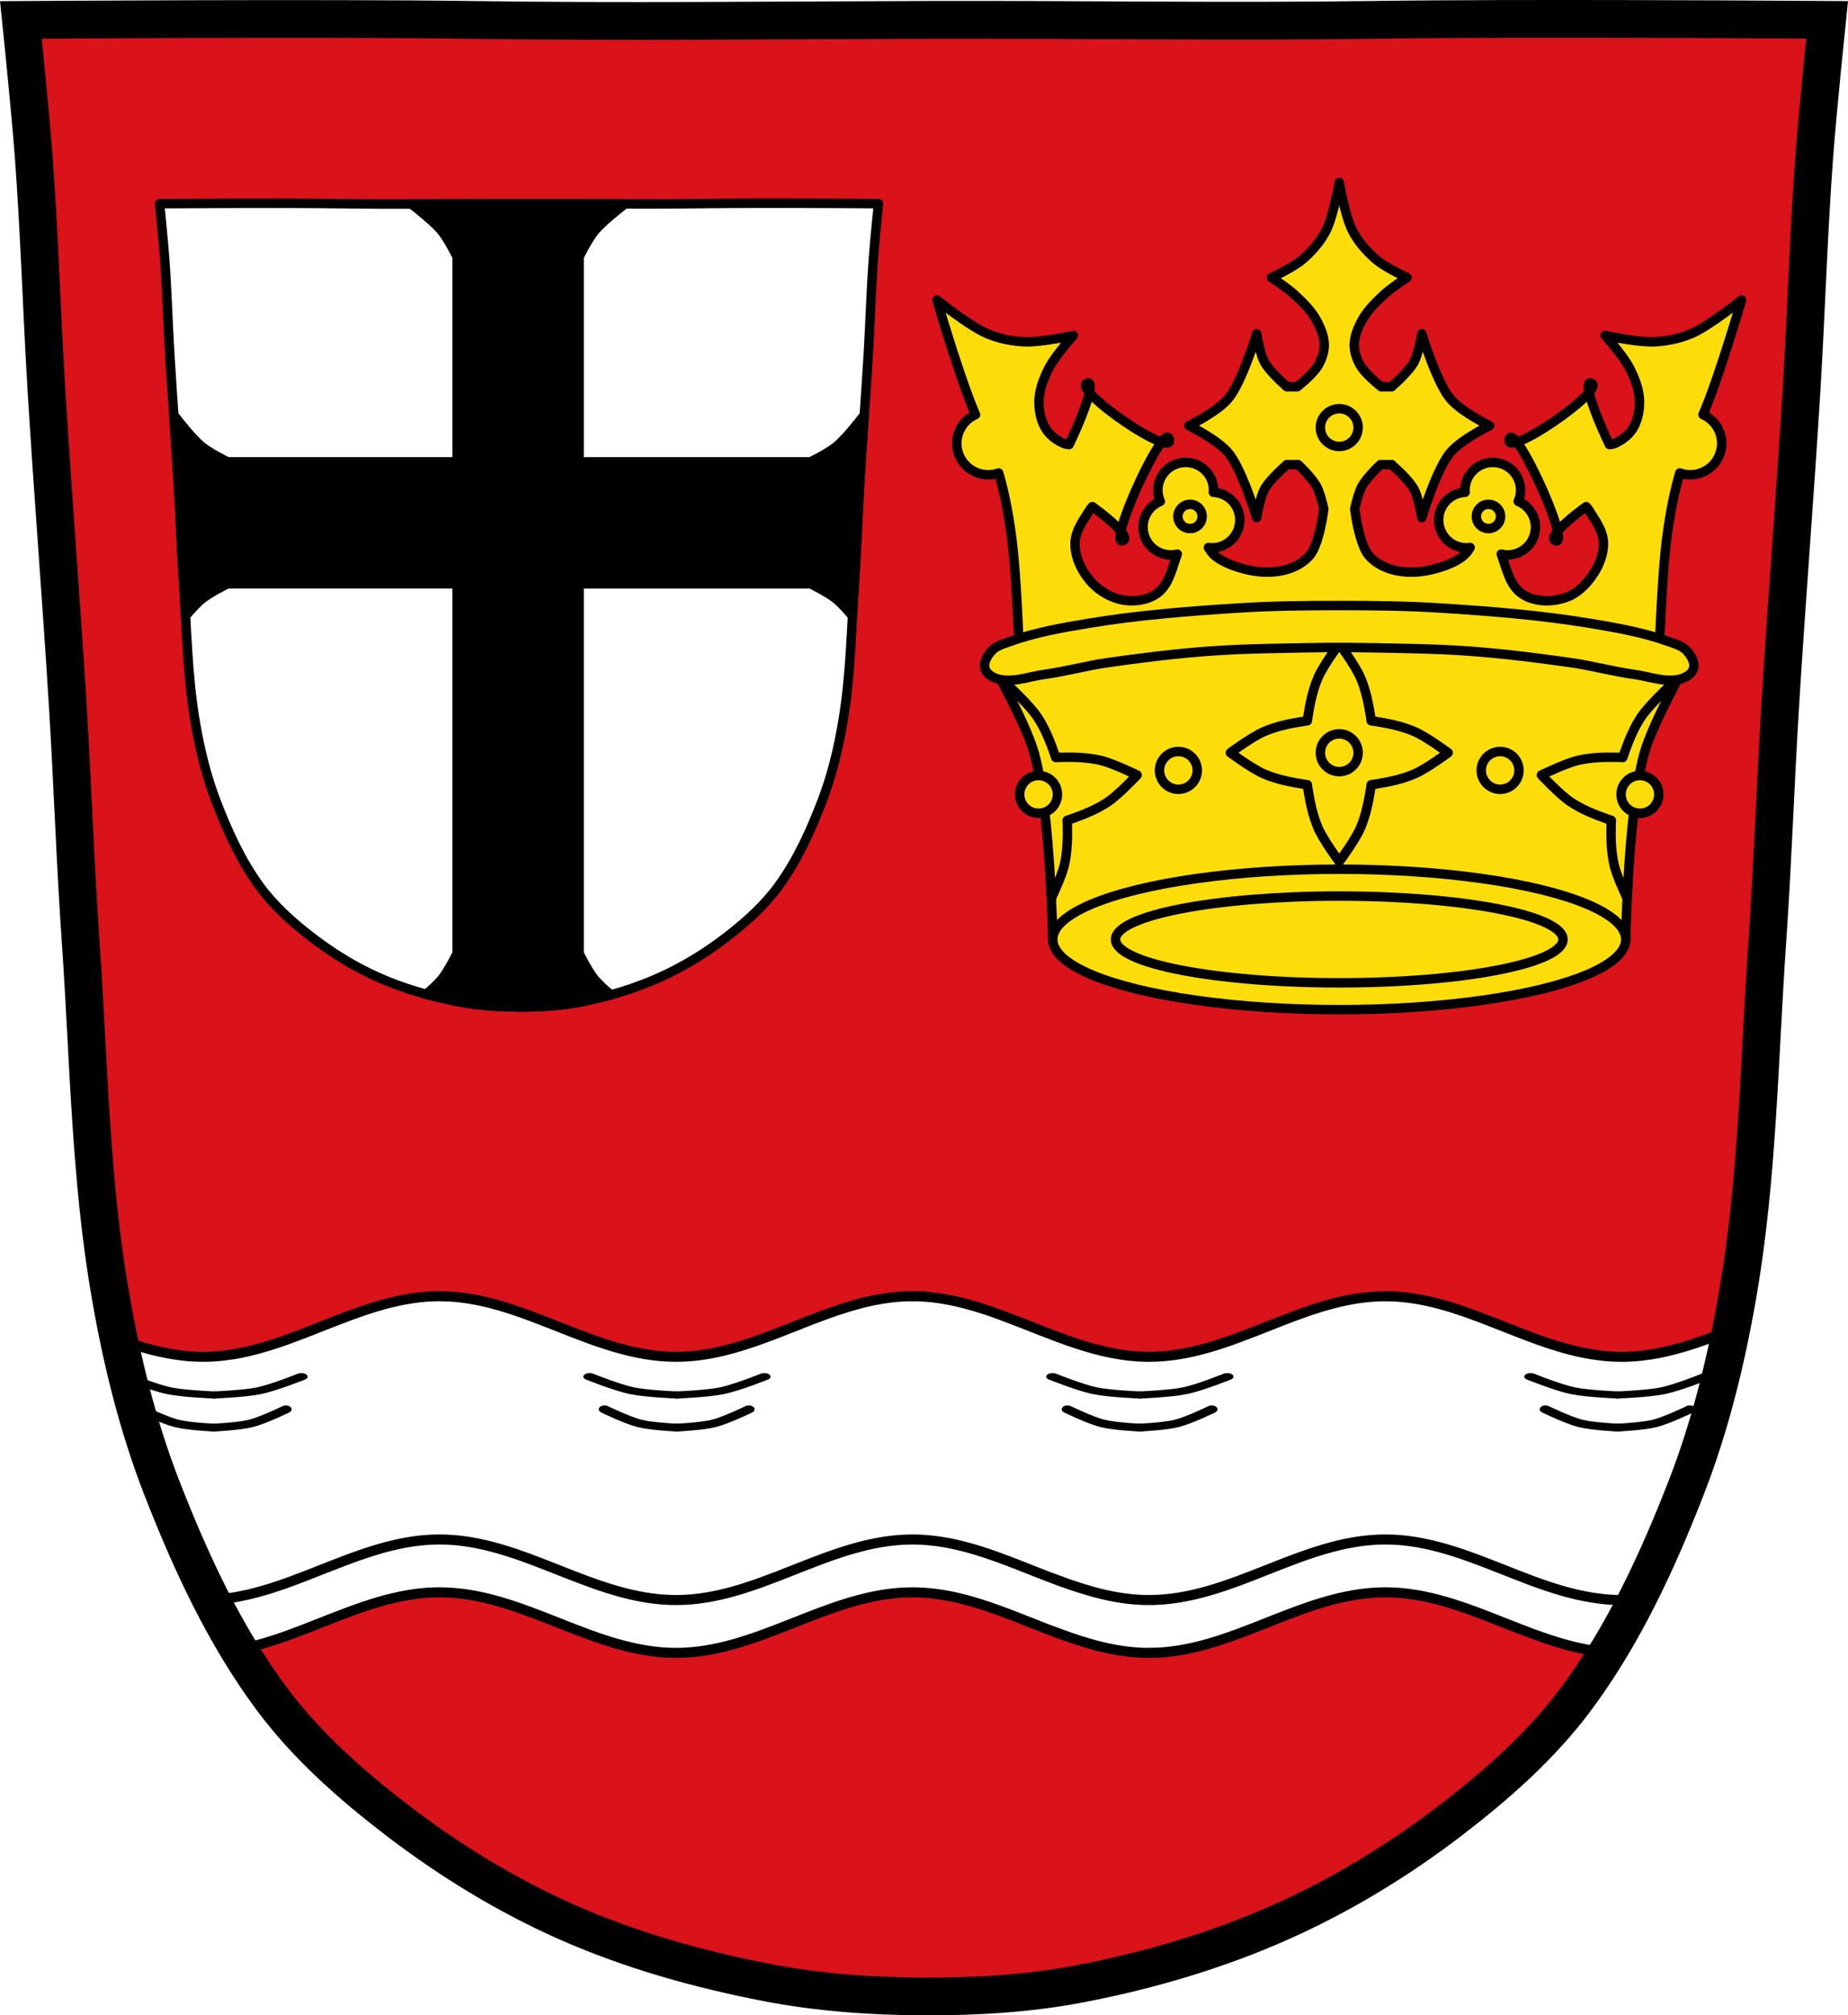 <?xml version="1.0" encoding="UTF-8" standalone="no"?>
<!-- Created with Inkscape (http://www.inkscape.org/) -->

<svg
   xmlns:dc="http://purl.org/dc/elements/1.1/"
   xmlns:cc="http://creativecommons.org/ns#"
   xmlns:rdf="http://www.w3.org/1999/02/22-rdf-syntax-ns#"
   xmlns:svg="http://www.w3.org/2000/svg"
   xmlns="http://www.w3.org/2000/svg"
   xmlns:xlink="http://www.w3.org/1999/xlink"
   xmlns:sodipodi="http://sodipodi.sourceforge.net/DTD/sodipodi-0.dtd"
   xmlns:inkscape="http://www.inkscape.org/namespaces/inkscape"
   width="276.376mm"
   height="301.301mm"
   viewBox="0 0 979.284 1067.603"
   id="svg8500"
   version="1.1"
   inkscape:version="0.91 r13725"
   sodipodi:docname="DEU Schondra COA.svg">
  <defs
     id="defs8502" />
  <sodipodi:namedview
     id="base"
     pagecolor="#ffffff"
     bordercolor="#666666"
     borderopacity="1.0"
     inkscape:pageopacity="0.0"
     inkscape:pageshadow="2"
     inkscape:zoom="0.5058061"
     inkscape:cx="489.64202"
     inkscape:cy="533.80142"
     inkscape:document-units="px"
     inkscape:current-layer="layer1"
     showgrid="false"
     inkscape:window-width="1366"
     inkscape:window-height="745"
     inkscape:window-x="-8"
     inkscape:window-y="-8"
     inkscape:window-maximized="1"
     inkscape:snap-midpoints="true"
     inkscape:object-nodes="true"
     inkscape:snap-smooth-nodes="true"
     inkscape:snap-nodes="false"
     fit-margin-top="0"
     fit-margin-left="0"
     fit-margin-right="0"
     fit-margin-bottom="0" />
  <g
     inkscape:label="Ebene 1"
     inkscape:groupmode="layer"
     id="layer1"
     transform="translate(112.273,11.761)">
    <path
       style="fill:#da121a;fill-opacity:1;stroke:none;stroke-width:20;stroke-linecap:butt;stroke-linejoin:miter;stroke-miterlimit:4;stroke-dasharray:none;stroke-opacity:1"
       d="m 687.196,-1.736 c -26.165,0.053 -51.021,0.198 -70.798,0.478 -79.106,1.122 -156.701,-0.214 -235.051,0 -2.653,0.007 -5.305,0.036 -7.958,0.043 -78.35,0.214 -155.945,1.122 -235.051,0 -79.106,-1.122 -239.53,0 -239.53,0 0,0 4.995,48.176 6.784,72.32 3.067,41.378 4.256,82.873 6.784,124.288 3.405,55.766 7.902,111.488 11.307,167.253 2.529,41.415 3.91,82.896 6.784,124.288 4.346,62.593 5.024,125.748 15.786,187.562 6.017,34.562 14.418,68.979 27.136,101.674 15.355,39.473 33.473,78.714 58.839,112.633 18.288,24.456 41.648,45.043 65.884,63.622 27.747,21.272 57.962,39.816 89.932,53.968 33.818,14.97 69.917,25.08 106.24,32.094 27.334,5.278 55.353,7.255 83.192,7.349 27.662,0.094 55.548,-1.52 82.713,-6.741 36.46,-7.007 72.538,-17.626 106.458,-32.746 31.934,-14.235 62.229,-32.696 89.976,-53.968 24.235,-18.58 47.595,-39.166 65.884,-63.623 25.365,-33.919 43.484,-73.16 58.839,-112.633 12.718,-32.695 21.119,-67.156 27.136,-101.718 10.762,-61.814 11.44,-124.969 15.786,-187.562 2.874,-41.392 4.256,-82.873 6.784,-124.288 3.405,-55.766 7.902,-111.444 11.307,-167.21 2.529,-41.415 3.717,-82.909 6.784,-124.288 1.79,-24.144 6.784,-72.32 6.784,-72.32 0,0 -90.237,-0.636 -168.732,-0.478 z"
       id="path3873"
       inkscape:connector-curvature="0"
       sodipodi:nodetypes="csaascsssssssssaaassssssssscsc" />
    <g
       id="g10111"
       transform="translate(1043.154,0)"
       style="fill:#ffffff">
      <path
         style="fill:#ffffff;stroke:#000000;stroke-width:5.326"
         d="m 371.248,702.887 c -0.689,0 -1.373,0.012 -2.059,0.029 -0.531,0.012 -1.061,0.033 -1.59,0.053 -0.174,0.006 -0.347,0.01 -0.52,0.018 -1.288,0.058 -2.568,0.147 -3.844,0.256 -0.1,0.009 -0.204,-10e-4 -0.305,0.023 -1.251,0.11 -2.494,0.248 -3.736,0.404 -0.121,0 -0.242,0.03 -0.365,0.045 -1.236,0.159 -2.465,0.339 -3.691,0.541 -0.1,0.017 -0.202,0.032 -0.301,0.049 -0.874,0.145 -1.743,0.312 -2.613,0.479 -0.74,0.141 -1.477,0.287 -2.215,0.441 -0.635,0.133 -1.271,0.27 -1.902,0.414 -0.776,0.175 -1.551,0.355 -2.326,0.543 -0.588,0.144 -1.175,0.288 -1.762,0.439 -0.851,0.219 -1.701,0.449 -2.551,0.682 -0.501,0.138 -1.001,0.274 -1.5,0.416 -1.126,0.322 -2.246,0.656 -3.367,1 -0.142,0.044 -0.286,0.083 -0.428,0.127 -29.941,9.278 -58.255,26.133 -90.186,26.133 -44.061,0 -81.321,-32.088 -125.369,-32.088 -6.828,0 -13.482,0.775 -20.029,2.078 -0.053,0.011 -0.131,0.013 -0.182,0.023 -0.741,0.149 -1.467,0.338 -2.207,0.5 -0.427,0.093 -0.873,0.177 -1.299,0.275 -0.376,0.086 -0.741,0.189 -1.117,0.279 -0.847,0.202 -1.694,0.38 -2.537,0.598 -0.515,0.132 -1.059,0.261 -1.572,0.4 -1.023,0.276 -2.032,0.581 -3.051,0.877 -0.789,0.228 -1.572,0.463 -2.359,0.703 -0.746,0.228 -1.459,0.458 -2.203,0.695 -2.34,0.746 -4.689,1.532 -7.012,2.357 -1.28,0.453 -2.531,0.905 -3.807,1.375 -2.554,0.94 -5.1,1.915 -7.645,2.902 -1.393,0.54 -2.807,1.077 -4.199,1.627 -0.376,0.148 -0.743,0.303 -1.119,0.451 -0.77,0.303 -1.558,0.596 -2.328,0.9 -3.037,1.2 -6.048,2.407 -9.092,3.58 -0.109,0.041 -0.227,0.084 -0.334,0.125 -0.159,0.061 -0.323,0.113 -0.482,0.174 -1.994,0.764 -3.984,1.521 -5.984,2.254 -0.969,0.355 -1.932,0.705 -2.898,1.051 -0.087,0.031 -0.188,0.067 -0.275,0.098 -1.283,0.455 -2.578,0.896 -3.867,1.328 -1.287,0.43 -2.545,0.848 -3.836,1.252 -0.791,0.248 -1.593,0.486 -2.387,0.725 -1.009,0.302 -2.04,0.592 -3.053,0.875 -0.859,0.24 -1.706,0.477 -2.568,0.703 -1.105,0.288 -2.213,0.56 -3.322,0.822 -0.163,0.038 -0.324,0.091 -0.486,0.129 -0.075,0.018 -0.131,0.03 -0.207,0.047 -1.322,0.305 -2.659,0.59 -3.99,0.854 -0.896,0.178 -1.82,0.342 -2.721,0.498 -0.957,0.167 -1.936,0.311 -2.902,0.453 -0.161,0.023 -0.32,0.051 -0.482,0.074 -0.031,0.005 -0.06,-0.005 -0.092,0 -1.1,0.155 -2.187,0.304 -3.293,0.424 -0.043,0.005 -0.077,0.023 -0.121,0.027 -0.984,0.106 -1.973,0.199 -2.961,0.275 -0.257,0.02 -0.5,0.032 -0.758,0.049 -0.792,0.055 -1.588,0.117 -2.385,0.152 -0.682,0.029 -1.371,0.032 -2.055,0.047 -0.686,0.017 -1.366,0.027 -2.055,0.027 -1.054,0 -2.095,0.002 -3.143,-0.049 -0.928,-0.032 -1.858,-0.069 -2.779,-0.127 -0.301,-0.018 -0.607,-0.051 -0.906,-0.074 -0.655,-0.048 -1.313,-0.089 -1.965,-0.15 -0.314,-0.029 -0.625,-0.069 -0.938,-0.102 -0.161,-0.017 -0.321,-0.03 -0.482,-0.047 -1.216,-0.13 -2.418,-0.304 -3.623,-0.477 -0.697,-0.1 -1.394,-0.187 -2.088,-0.299 -0.324,-0.052 -0.641,-0.121 -0.965,-0.176 -0.906,-0.155 -1.82,-0.326 -2.721,-0.502 -0.29,-0.057 -0.585,-0.114 -0.875,-0.172 -0.805,-0.164 -1.616,-0.325 -2.418,-0.504 -0.416,-0.093 -0.824,-0.177 -1.238,-0.275 -0.054,-0.012 -0.129,-0.033 -0.184,-0.047 -0.965,-0.227 -1.907,-0.453 -2.867,-0.699 -0.023,-0.006 -0.072,-0.023 -0.094,-0.027 -0.642,-0.165 -1.293,-0.327 -1.934,-0.502 -0.604,-0.165 -1.182,-0.329 -1.785,-0.5 -0.647,-0.184 -1.288,-0.383 -1.934,-0.574 -0.332,-0.1 -0.661,-0.2 -0.992,-0.301 -0.635,-0.191 -1.273,-0.375 -1.906,-0.574 -0.529,-0.167 -1.064,-0.344 -1.6,-0.518 4.317,16.241 9.402,32.264 15.48,47.891 11.451,29.439 24.445,58.745 40.83,85.814 0.312,-0.059 0.627,-0.113 0.936,-0.174 1.331,-0.263 2.667,-0.545 3.988,-0.85 0.075,-0.017 0.136,-0.034 0.213,-0.051 0.163,-0.037 0.32,-0.087 0.482,-0.125 1.11,-0.262 2.221,-0.536 3.326,-0.824 0.863,-0.225 1.709,-0.461 2.568,-0.701 1.012,-0.283 2.042,-0.573 3.051,-0.875 0.794,-0.239 1.594,-0.477 2.385,-0.727 1.291,-0.406 2.555,-0.818 3.84,-1.25 1.288,-0.433 2.586,-0.873 3.871,-1.326 0.087,-0.031 0.18,-0.069 0.268,-0.1 0.972,-0.344 1.934,-0.698 2.9,-1.053 2.001,-0.732 3.992,-1.49 5.984,-2.256 0.16,-0.061 0.325,-0.111 0.484,-0.172 0.109,-0.041 0.225,-0.084 0.332,-0.125 3.043,-1.173 6.059,-2.38 9.096,-3.58 0.77,-0.305 1.556,-0.596 2.326,-0.9 0.376,-0.149 0.737,-0.303 1.113,-0.451 1.392,-0.548 2.812,-1.087 4.205,-1.629 2.544,-0.987 5.087,-1.959 7.641,-2.9 1.277,-0.47 2.532,-0.925 3.812,-1.377 2.323,-0.822 4.669,-1.608 7.008,-2.354 0.743,-0.236 1.459,-0.471 2.205,-0.699 0.786,-0.24 1.568,-0.473 2.357,-0.701 1.019,-0.295 2.027,-0.601 3.051,-0.875 0.513,-0.138 1.059,-0.267 1.572,-0.4 0.843,-0.217 1.691,-0.398 2.539,-0.602 0.376,-0.089 0.741,-0.19 1.117,-0.277 0.426,-0.097 0.87,-0.18 1.297,-0.275 0.738,-0.162 1.468,-0.353 2.209,-0.502 0.053,-0.011 0.129,-0.013 0.18,-0.023 6.548,-1.303 13.208,-2.078 20.033,-2.078 44.061,0 81.305,32.088 125.369,32.088 21.195,0 40.795,-7.432 60.336,-15.141 l 0,0.004 c 0.703,-0.277 1.406,-0.555 2.107,-0.832 0.064,-0.025 0.128,-0.048 0.191,-0.074 2.147,-0.848 4.294,-1.694 6.441,-2.533 1.188,-0.464 2.379,-0.911 3.568,-1.369 1.594,-0.612 3.187,-1.226 4.781,-1.818 0.469,-0.173 0.94,-0.344 1.408,-0.516 0.682,-0.25 1.367,-0.497 2.049,-0.74 0.679,-0.242 1.356,-0.481 2.035,-0.719 0.619,-0.216 1.235,-0.429 1.855,-0.639 0.684,-0.231 1.373,-0.457 2.057,-0.682 0.633,-0.208 1.262,-0.415 1.895,-0.615 0.713,-0.227 1.427,-0.447 2.143,-0.666 0.585,-0.179 1.171,-0.362 1.76,-0.535 0.789,-0.233 1.582,-0.451 2.373,-0.672 0.52,-0.145 1.039,-0.29 1.561,-0.43 0.826,-0.22 1.653,-0.428 2.482,-0.635 0.512,-0.127 1.022,-0.26 1.535,-0.383 0.842,-0.199 1.686,-0.382 2.531,-0.564 0.497,-0.109 0.996,-0.222 1.496,-0.324 0.923,-0.188 1.851,-0.357 2.779,-0.523 0.413,-0.073 0.823,-0.158 1.236,-0.227 1,-0.168 2.006,-0.315 3.012,-0.457 0.365,-0.052 0.727,-0.109 1.094,-0.158 1.279,-0.167 2.56,-0.308 3.848,-0.426 0.073,-0.006 0.148,-0.016 0.223,-0.023 0.285,-0.026 0.572,-0.045 0.857,-0.068 1.106,-0.09 2.216,-0.169 3.332,-0.221 l 0.018,0 c 1.414,-0.066 2.836,-0.1 4.266,-0.1 0.623,0 1.241,0.011 1.861,0.023 l 0.199,0 0.019,0 c 0.545,0.012 1.085,0.035 1.627,0.057 0.177,0.008 0.352,0.014 0.529,0.021 1.299,0.06 2.597,0.146 3.887,0.258 0.064,0.005 0.128,0.013 0.191,0.018 1.309,0.115 2.612,0.254 3.91,0.418 1.253,0.159 2.499,0.344 3.742,0.545 0.193,0.032 0.387,0.066 0.58,0.098 1.215,0.204 2.426,0.422 3.633,0.664 0.016,0 0.016,-10e-4 0.027,0.002 0.03,0.006 0.062,8e-5 0.092,0.021 1.189,0.239 2.373,0.501 3.555,0.773 0.164,0.038 0.328,0.071 0.492,0.109 0.499,0.116 0.993,0.249 1.492,0.371 1.114,0.274 2.228,0.556 3.336,0.857 0.384,0.104 0.768,0.211 1.152,0.318 1.245,0.348 2.488,0.707 3.727,1.084 0.225,0.067 0.453,0.136 0.678,0.205 14.262,4.391 28.145,10.521 42.227,15.754 l 0,-0.049 c 15.663,5.816 31.556,10.543 48.447,10.543 l 0,-0.01 c 44.053,0 81.186,-32.088 125.242,-32.088 11.011,0 21.6,2.021 31.963,5.029 0.765,0.222 1.535,0.443 2.299,0.676 0.666,0.204 1.327,0.416 1.992,0.627 1.148,0.363 2.304,0.742 3.447,1.125 0.128,0.043 0.263,0.082 0.391,0.125 1.153,0.389 2.299,0.795 3.447,1.201 0.161,0.057 0.322,0.12 0.484,0.178 1.331,0.473 2.662,0.958 3.988,1.449 0.255,0.095 0.528,0.179 0.783,0.275 4.057,1.514 8.107,3.112 12.146,4.707 2.09,0.825 4.166,1.629 6.256,2.451 1.192,0.468 2.404,0.94 3.598,1.402 1.923,0.744 3.844,1.485 5.771,2.203 0.333,0.124 0.661,0.253 0.994,0.375 0.108,0.04 0.198,0.085 0.305,0.125 1.631,0.6 3.259,1.181 4.895,1.752 0.448,0.156 0.912,0.295 1.361,0.449 0.711,0.243 1.402,0.489 2.113,0.727 1.046,0.348 2.123,0.697 3.172,1.027 0.633,0.199 1.268,0.383 1.902,0.576 0.332,0.101 0.663,0.201 0.996,0.299 0.646,0.191 1.286,0.394 1.934,0.578 0.603,0.171 1.181,0.334 1.785,0.498 0.641,0.175 1.291,0.335 1.934,0.5 0.022,0.006 0.068,0.023 0.09,0.027 0.96,0.246 1.907,0.477 2.871,0.703 0.056,0.012 0.129,0.035 0.184,0.047 0.416,0.097 0.82,0.182 1.236,0.275 0.8,0.179 1.609,0.34 2.416,0.502 0.29,0.058 0.587,0.117 0.879,0.174 0.901,0.176 1.815,0.347 2.721,0.502 0.324,0.055 0.641,0.12 0.965,0.172 0.694,0.113 1.387,0.203 2.084,0.303 1.207,0.173 2.411,0.345 3.627,0.477 0.161,0.017 0.321,0.03 0.482,0.047 0.312,0.032 0.623,0.074 0.938,0.102 0.398,0.036 0.799,0.061 1.199,0.09 16.843,-27.509 30.127,-57.383 41.803,-87.398 6.667,-17.14 12.138,-34.768 16.711,-52.639 -1.401,0.533 -2.8,1.069 -4.207,1.584 -0.969,0.355 -1.932,0.703 -2.898,1.049 -0.088,0.031 -0.186,0.069 -0.273,0.1 -1.283,0.455 -2.577,0.894 -3.867,1.326 -1.287,0.43 -2.545,0.848 -3.836,1.252 -0.791,0.248 -1.595,0.49 -2.389,0.729 -1.009,0.302 -2.038,0.59 -3.051,0.873 -0.859,0.24 -1.706,0.475 -2.568,0.701 -1.105,0.288 -2.213,0.564 -3.322,0.826 -0.163,0.038 -0.324,0.087 -0.486,0.125 -0.075,0.018 -0.136,0.034 -0.213,0.051 -1.322,0.305 -2.653,0.586 -3.984,0.85 -0.896,0.178 -1.822,0.346 -2.723,0.502 -0.957,0.167 -1.934,0.309 -2.9,0.451 -0.161,0.023 -0.32,0.053 -0.482,0.076 -0.032,0.005 -0.06,-0.005 -0.092,0 -1.1,0.155 -2.187,0.304 -3.293,0.424 -0.043,0.005 -0.078,0.019 -0.121,0.023 -0.984,0.106 -1.972,0.201 -2.961,0.277 -0.257,0.02 -0.5,0.032 -0.758,0.049 -0.792,0.055 -1.588,0.115 -2.385,0.15 -0.682,0.029 -1.371,0.035 -2.055,0.051 -0.686,0.017 -1.366,0.025 -2.055,0.025 -1.054,0 -2.095,-0.013 -3.143,-0.049 -0.928,-0.032 -1.86,-0.071 -2.781,-0.129 -0.301,-0.018 -0.605,-0.051 -0.904,-0.074 -0.655,-0.048 -1.313,-0.089 -1.965,-0.15 -0.314,-0.029 -0.625,-0.066 -0.938,-0.1 -0.161,-0.017 -0.321,-0.034 -0.482,-0.051 -1.216,-0.13 -2.418,-0.302 -3.623,-0.475 -0.697,-0.1 -1.394,-0.187 -2.088,-0.299 -0.324,-0.052 -0.641,-0.121 -0.965,-0.176 -0.905,-0.155 -1.82,-0.324 -2.721,-0.5 -0.29,-0.057 -0.585,-0.118 -0.875,-0.176 -0.805,-0.164 -1.618,-0.321 -2.42,-0.5 -0.416,-0.093 -0.822,-0.179 -1.236,-0.277 -0.054,-0.012 -0.129,-0.035 -0.184,-0.049 -0.965,-0.227 -1.907,-0.453 -2.867,-0.699 -0.022,-0.006 -0.072,-0.023 -0.094,-0.027 -0.642,-0.165 -1.293,-0.324 -1.934,-0.498 -0.604,-0.165 -1.183,-0.332 -1.785,-0.504 -0.647,-0.184 -1.288,-0.383 -1.934,-0.574 -0.332,-0.1 -0.661,-0.2 -0.992,-0.301 -0.635,-0.191 -1.273,-0.375 -1.906,-0.574 -1.049,-0.331 -2.128,-0.678 -3.172,-1.025 -0.711,-0.236 -1.408,-0.483 -2.117,-0.727 -0.448,-0.153 -0.908,-0.297 -1.357,-0.453 -1.637,-0.57 -3.265,-1.148 -4.895,-1.75 -0.108,-0.04 -0.194,-0.085 -0.301,-0.125 -0.333,-0.124 -0.667,-0.253 -1,-0.377 -1.927,-0.72 -3.847,-1.459 -5.77,-2.203 -1.194,-0.464 -2.405,-0.93 -3.598,-1.398 -2.092,-0.822 -4.166,-1.626 -6.256,-2.453 -4.041,-1.595 -8.089,-3.193 -12.146,-4.707 -0.255,-0.095 -0.528,-0.18 -0.783,-0.275 -1.326,-0.491 -2.657,-0.98 -3.988,-1.453 -0.161,-0.057 -0.324,-0.115 -0.486,-0.172 -1.149,-0.406 -2.292,-0.812 -3.443,-1.201 -0.127,-0.044 -0.265,-0.084 -0.393,-0.127 -1.143,-0.384 -2.297,-0.764 -3.443,-1.127 -0.665,-0.211 -1.33,-0.421 -1.996,-0.623 -0.764,-0.233 -1.532,-0.454 -2.297,-0.676 -10.361,-3.008 -20.949,-5.029 -31.965,-5.029 -44.053,0 -81.189,32.084 -125.242,32.084 -27.118,0 -51.668,-12.141 -76.809,-21.494 l 0,-0.006 c -0.115,-0.043 -0.233,-0.082 -0.35,-0.125 -1.762,-0.654 -3.529,-1.298 -5.297,-1.918 -1.07,-0.375 -2.14,-0.746 -3.221,-1.107 -1.175,-0.395 -2.353,-0.775 -3.533,-1.148 -0.293,-0.092 -0.586,-0.18 -0.879,-0.271 -0.921,-0.286 -1.847,-0.567 -2.771,-0.84 -0.319,-0.093 -0.639,-0.187 -0.959,-0.279 -1.078,-0.309 -2.158,-0.61 -3.24,-0.896 -0.109,-0.029 -0.216,-0.059 -0.324,-0.088 -1.208,-0.317 -2.418,-0.616 -3.633,-0.9 -0.271,-0.063 -0.543,-0.12 -0.814,-0.182 -0.939,-0.214 -1.879,-0.42 -2.822,-0.613 -0.36,-0.073 -0.722,-0.144 -1.082,-0.215 -0.893,-0.175 -1.788,-0.337 -2.688,-0.49 -0.344,-0.06 -0.685,-0.125 -1.029,-0.18 -1.169,-0.19 -2.343,-0.366 -3.521,-0.518 -0.36,-0.046 -0.722,-0.08 -1.084,-0.123 -0.84,-0.1 -1.684,-0.192 -2.529,-0.271 -0.488,-0.046 -0.977,-0.085 -1.467,-0.123 -0.764,-0.06 -1.53,-0.109 -2.297,-0.152 -0.576,-0.032 -1.15,-0.066 -1.729,-0.088 -0.11,-0.005 -0.22,-0.009 -0.33,-0.012 -0.996,-0.032 -1.995,-0.055 -2.998,-0.055 z"
         transform="translate(-1043.154,0)"
         id="path9669-4"
         inkscape:connector-curvature="0" />
      <path
         style="fill:#ffffff;stroke:#000000;stroke-width:5.326"
         d="m 371.248,674.887 c -0.689,0 -1.373,0.012 -2.059,0.029 -0.531,0.012 -1.061,0.033 -1.59,0.053 -0.174,0.006 -0.347,0.01 -0.52,0.018 -1.288,0.058 -2.568,0.147 -3.844,0.256 -0.1,0.009 -0.204,-10e-4 -0.305,0.023 -1.251,0.11 -2.494,0.248 -3.736,0.404 -0.121,0 -0.242,0.03 -0.365,0.045 -1.236,0.159 -2.465,0.339 -3.691,0.541 -0.1,0.017 -0.202,0.032 -0.301,0.049 -0.874,0.145 -1.743,0.312 -2.613,0.479 -0.74,0.141 -1.477,0.287 -2.215,0.441 -0.635,0.133 -1.271,0.27 -1.902,0.414 -0.776,0.175 -1.551,0.355 -2.326,0.543 -0.588,0.144 -1.175,0.288 -1.762,0.439 -0.851,0.219 -1.701,0.449 -2.551,0.682 -0.501,0.138 -1.001,0.274 -1.5,0.416 -1.126,0.322 -2.246,0.656 -3.367,1 -0.142,0.044 -0.286,0.083 -0.428,0.127 -29.941,9.278 -58.255,26.133 -90.186,26.133 -44.061,0 -81.321,-32.088 -125.369,-32.088 -6.828,0 -13.482,0.775 -20.029,2.078 -0.053,0.011 -0.131,0.013 -0.182,0.023 -0.741,0.149 -1.467,0.338 -2.207,0.5 -0.427,0.093 -0.873,0.177 -1.299,0.275 -0.376,0.086 -0.741,0.189 -1.117,0.279 -0.847,0.202 -1.694,0.38 -2.537,0.598 -0.515,0.132 -1.059,0.261 -1.572,0.4 -1.023,0.276 -2.032,0.581 -3.051,0.877 -0.789,0.228 -1.572,0.463 -2.359,0.703 -0.746,0.228 -1.459,0.458 -2.203,0.695 -2.34,0.746 -4.689,1.532 -7.012,2.357 -1.28,0.453 -2.531,0.905 -3.807,1.375 -2.554,0.94 -5.098,1.915 -7.643,2.902 -1.393,0.54 -2.809,1.077 -4.201,1.627 -0.376,0.148 -0.741,0.303 -1.117,0.451 -0.77,0.303 -1.56,0.596 -2.33,0.9 -3.037,1.2 -6.048,2.407 -9.092,3.58 -0.109,0.041 -0.227,0.084 -0.334,0.125 -0.159,0.061 -0.323,0.113 -0.482,0.174 -1.994,0.764 -3.984,1.521 -5.984,2.254 -0.969,0.355 -1.932,0.705 -2.898,1.051 -0.087,0.031 -0.186,0.067 -0.273,0.098 -1.283,0.455 -2.58,0.896 -3.869,1.328 -1.287,0.43 -2.543,0.848 -3.834,1.252 -0.791,0.248 -1.595,0.486 -2.389,0.725 -1.009,0.302 -2.038,0.592 -3.051,0.875 -0.859,0.24 -1.706,0.477 -2.568,0.703 -1.105,0.288 -2.213,0.56 -3.322,0.822 -0.163,0.038 -0.324,0.091 -0.486,0.129 -0.075,0.018 -0.132,0.03 -0.209,0.047 -1.322,0.305 -2.659,0.59 -3.99,0.854 -0.896,0.178 -1.82,0.342 -2.721,0.498 -0.957,0.167 -1.936,0.311 -2.902,0.453 -0.161,0.023 -0.32,0.051 -0.482,0.074 -0.031,0.005 -0.058,-0.005 -0.09,0 -1.1,0.155 -2.189,0.304 -3.295,0.424 -0.043,0.005 -0.077,0.023 -0.121,0.027 -0.984,0.106 -1.973,0.199 -2.961,0.275 -0.257,0.02 -0.5,0.032 -0.758,0.049 -0.792,0.055 -1.588,0.117 -2.385,0.152 -0.682,0.029 -1.371,0.032 -2.055,0.047 -0.686,0.017 -1.366,0.027 -2.055,0.027 -1.054,0 -2.095,0.002 -3.143,-0.049 -0.928,-0.032 -1.858,-0.069 -2.779,-0.127 -0.301,-0.018 -0.607,-0.051 -0.906,-0.074 -0.655,-0.048 -1.313,-0.089 -1.965,-0.15 -0.314,-0.029 -0.625,-0.069 -0.938,-0.102 -0.161,-0.017 -0.321,-0.03 -0.482,-0.047 -1.216,-0.13 -2.418,-0.304 -3.623,-0.477 -0.697,-0.1 -1.394,-0.187 -2.088,-0.299 -0.324,-0.052 -0.639,-0.121 -0.963,-0.176 -0.906,-0.155 -1.822,-0.326 -2.723,-0.502 -0.29,-0.057 -0.585,-0.114 -0.875,-0.172 -0.805,-0.164 -1.614,-0.325 -2.416,-0.504 -0.416,-0.093 -0.826,-0.177 -1.24,-0.275 -0.054,-0.012 -0.127,-0.033 -0.182,-0.047 -0.965,-0.227 -1.909,-0.453 -2.869,-0.699 -0.023,-0.006 -0.072,-0.023 -0.094,-0.027 -0.642,-0.165 -1.293,-0.327 -1.934,-0.502 -0.604,-0.165 -1.181,-0.329 -1.783,-0.5 -0.647,-0.184 -1.288,-0.383 -1.934,-0.574 -0.332,-0.1 -0.663,-0.2 -0.994,-0.301 -0.635,-0.191 -1.271,-0.375 -1.904,-0.574 -1.049,-0.331 -2.13,-0.678 -3.174,-1.025 -0.711,-0.236 -1.408,-0.487 -2.117,-0.73 -0.448,-0.153 -0.908,-0.293 -1.357,-0.449 -0.719,-0.25 -1.433,-0.514 -2.148,-0.77 5.569,26.66 12.824,53.021 22.676,78.348 7.838,20.149 16.403,40.232 26.277,59.582 0.723,-0.036 1.446,-0.087 2.166,-0.137 0.258,-0.017 0.496,-0.031 0.754,-0.051 0.989,-0.076 1.979,-0.17 2.961,-0.275 0.043,-0.006 0.079,-0.021 0.121,-0.025 1.106,-0.119 2.195,-0.271 3.293,-0.426 0.032,-0.005 0.06,0.005 0.092,0 0.161,-0.023 0.32,-0.052 0.482,-0.076 0.968,-0.141 1.939,-0.28 2.9,-0.447 0.901,-0.156 1.823,-0.328 2.719,-0.504 1.331,-0.263 2.667,-0.545 3.988,-0.85 0.075,-0.017 0.136,-0.034 0.213,-0.051 0.163,-0.037 0.32,-0.087 0.482,-0.125 1.11,-0.262 2.221,-0.536 3.326,-0.824 0.863,-0.225 1.709,-0.461 2.568,-0.701 1.012,-0.283 2.042,-0.573 3.051,-0.875 0.794,-0.239 1.594,-0.477 2.385,-0.727 1.291,-0.406 2.555,-0.818 3.84,-1.25 1.288,-0.433 2.586,-0.873 3.871,-1.326 0.087,-0.031 0.18,-0.069 0.268,-0.1 0.972,-0.344 1.934,-0.698 2.9,-1.053 2.001,-0.732 3.992,-1.49 5.984,-2.256 0.16,-0.061 0.325,-0.111 0.484,-0.172 0.109,-0.041 0.225,-0.084 0.332,-0.125 3.043,-1.173 6.059,-2.38 9.096,-3.58 0.77,-0.305 1.556,-0.596 2.326,-0.9 0.376,-0.149 0.739,-0.303 1.115,-0.451 1.392,-0.548 2.81,-1.087 4.203,-1.629 2.544,-0.987 5.087,-1.959 7.641,-2.9 1.277,-0.47 2.532,-0.925 3.812,-1.377 2.323,-0.822 4.669,-1.608 7.008,-2.354 0.743,-0.236 1.459,-0.471 2.205,-0.699 0.786,-0.24 1.568,-0.473 2.357,-0.701 1.019,-0.295 2.027,-0.601 3.051,-0.875 0.513,-0.138 1.059,-0.267 1.572,-0.4 0.843,-0.217 1.691,-0.398 2.539,-0.602 0.376,-0.089 0.741,-0.19 1.117,-0.277 0.426,-0.097 0.87,-0.18 1.297,-0.275 0.738,-0.162 1.468,-0.353 2.209,-0.502 0.053,-0.011 0.129,-0.013 0.18,-0.023 6.548,-1.303 13.208,-2.078 20.033,-2.078 44.061,0 81.305,32.088 125.369,32.088 21.195,0 40.795,-7.432 60.336,-15.141 l 0,0.004 c 0.703,-0.277 1.406,-0.555 2.107,-0.832 0.064,-0.025 0.128,-0.048 0.191,-0.074 2.147,-0.848 4.294,-1.694 6.441,-2.533 1.188,-0.464 2.379,-0.911 3.568,-1.369 1.594,-0.612 3.189,-1.226 4.783,-1.818 0.469,-0.173 0.938,-0.344 1.406,-0.516 0.682,-0.25 1.367,-0.497 2.049,-0.74 0.679,-0.242 1.356,-0.481 2.035,-0.719 0.619,-0.216 1.237,-0.429 1.857,-0.639 0.684,-0.231 1.371,-0.457 2.055,-0.682 0.633,-0.208 1.262,-0.415 1.895,-0.615 0.713,-0.227 1.427,-0.447 2.143,-0.666 0.585,-0.179 1.171,-0.362 1.76,-0.535 0.789,-0.233 1.582,-0.451 2.373,-0.672 0.52,-0.145 1.039,-0.29 1.561,-0.43 0.826,-0.22 1.653,-0.428 2.482,-0.635 0.512,-0.127 1.022,-0.26 1.535,-0.383 0.842,-0.199 1.686,-0.382 2.531,-0.564 0.497,-0.109 0.996,-0.222 1.496,-0.324 0.923,-0.188 1.851,-0.357 2.779,-0.523 0.413,-0.073 0.823,-0.158 1.236,-0.227 1,-0.168 2.006,-0.315 3.012,-0.457 0.365,-0.052 0.727,-0.109 1.094,-0.158 1.279,-0.167 2.56,-0.308 3.848,-0.426 0.073,-0.006 0.148,-0.016 0.223,-0.023 0.285,-0.026 0.574,-0.045 0.859,-0.068 1.106,-0.09 2.216,-0.169 3.332,-0.221 l 0.016,0 c 1.414,-0.066 2.836,-0.1 4.266,-0.1 0.623,0 1.241,0.011 1.861,0.023 l 0.199,0 0.019,0 c 0.545,0.012 1.085,0.035 1.627,0.057 0.177,0.008 0.352,0.014 0.529,0.021 1.299,0.06 2.597,0.146 3.887,0.258 0.064,0.005 0.128,0.013 0.191,0.018 1.309,0.115 2.612,0.254 3.91,0.418 1.253,0.159 2.499,0.344 3.742,0.545 0.193,0.032 0.387,0.066 0.58,0.098 1.215,0.204 2.426,0.422 3.633,0.664 0.016,0 0.016,-10e-4 0.027,0.002 0.03,0.006 0.062,8e-5 0.092,0.021 1.189,0.239 2.373,0.501 3.555,0.773 0.164,0.038 0.328,0.071 0.492,0.109 0.499,0.116 0.993,0.249 1.492,0.371 1.114,0.274 2.228,0.556 3.336,0.857 0.384,0.104 0.768,0.211 1.152,0.318 1.245,0.348 2.49,0.707 3.729,1.084 0.225,0.067 0.451,0.136 0.676,0.205 14.262,4.391 28.145,10.521 42.227,15.754 l 0,-0.049 c 15.663,5.816 31.556,10.543 48.447,10.543 l 0,-0.01 c 44.053,0 81.186,-32.088 125.242,-32.088 11.011,0 21.602,2.021 31.965,5.029 0.765,0.222 1.533,0.443 2.297,0.676 0.666,0.204 1.327,0.416 1.992,0.627 1.148,0.363 2.304,0.742 3.447,1.125 0.127,0.043 0.265,0.082 0.393,0.125 1.153,0.389 2.297,0.795 3.445,1.201 0.161,0.057 0.322,0.12 0.484,0.178 1.331,0.473 2.662,0.958 3.988,1.449 0.255,0.095 0.528,0.179 0.783,0.275 4.057,1.514 8.107,3.112 12.146,4.707 2.09,0.825 4.166,1.629 6.256,2.451 1.192,0.468 2.404,0.94 3.598,1.402 1.923,0.744 3.844,1.485 5.771,2.203 0.333,0.124 0.661,0.253 0.994,0.375 0.108,0.04 0.198,0.085 0.305,0.125 1.631,0.6 3.259,1.181 4.895,1.752 0.448,0.156 0.912,0.295 1.361,0.449 0.711,0.243 1.402,0.489 2.113,0.727 1.046,0.348 2.123,0.697 3.172,1.027 0.633,0.199 1.268,0.383 1.902,0.576 0.332,0.101 0.663,0.201 0.996,0.299 0.646,0.191 1.286,0.394 1.934,0.578 0.603,0.171 1.181,0.334 1.785,0.498 0.641,0.175 1.291,0.335 1.934,0.5 0.022,0.006 0.068,0.023 0.09,0.027 0.96,0.246 1.907,0.477 2.871,0.703 0.056,0.012 0.129,0.035 0.184,0.047 0.416,0.097 0.82,0.182 1.236,0.275 0.8,0.179 1.609,0.34 2.416,0.502 0.29,0.058 0.587,0.117 0.879,0.174 0.901,0.176 1.815,0.347 2.721,0.502 0.324,0.055 0.641,0.12 0.965,0.172 0.694,0.113 1.387,0.203 2.084,0.303 1.207,0.173 2.411,0.345 3.627,0.477 0.161,0.017 0.321,0.03 0.482,0.047 0.312,0.032 0.623,0.074 0.938,0.102 0.652,0.06 1.31,0.099 1.965,0.148 0.301,0.021 0.603,0.056 0.904,0.076 0.921,0.058 1.855,0.093 2.781,0.125 1.046,0.035 2.089,0.047 3.143,0.047 0.689,0 1.369,-0.007 2.055,-0.023 0.684,0 1.372,-0.02 2.055,-0.051 0.797,-0.035 1.595,-0.095 2.389,-0.15 0.258,-0.017 0.496,-0.027 0.754,-0.047 0.265,-0.021 0.53,-0.051 0.795,-0.074 9.826,-19.281 18.355,-39.289 26.162,-59.359 10.461,-26.893 17.996,-54.98 23.691,-83.336 -1.461,0.576 -2.92,1.161 -4.389,1.727 -0.108,0.041 -0.223,0.084 -0.33,0.125 -0.159,0.061 -0.327,0.116 -0.486,0.178 -1.994,0.764 -3.982,1.52 -5.982,2.252 -0.969,0.355 -1.932,0.703 -2.898,1.049 -0.088,0.031 -0.186,0.069 -0.273,0.1 -1.283,0.455 -2.577,0.894 -3.867,1.326 -1.287,0.43 -2.545,0.848 -3.836,1.252 -0.791,0.248 -1.595,0.49 -2.389,0.729 -1.009,0.302 -2.038,0.59 -3.051,0.873 -0.859,0.24 -1.706,0.475 -2.568,0.701 -1.105,0.288 -2.213,0.564 -3.322,0.826 -0.163,0.038 -0.324,0.087 -0.486,0.125 -0.075,0.018 -0.136,0.034 -0.213,0.051 -1.322,0.305 -2.653,0.586 -3.984,0.85 -0.896,0.178 -1.822,0.346 -2.723,0.502 -0.957,0.167 -1.934,0.309 -2.9,0.451 -0.161,0.023 -0.32,0.053 -0.482,0.076 -0.032,0.005 -0.06,-0.005 -0.092,0 -1.1,0.155 -2.187,0.304 -3.293,0.424 -0.043,0.005 -0.078,0.019 -0.121,0.023 -0.984,0.106 -1.973,0.201 -2.961,0.277 -0.257,0.02 -0.5,0.032 -0.758,0.049 -0.792,0.055 -1.588,0.115 -2.385,0.15 -0.682,0.029 -1.371,0.035 -2.055,0.051 -0.686,0.017 -1.366,0.025 -2.055,0.025 -1.054,0 -2.095,-0.013 -3.143,-0.049 -0.928,-0.032 -1.86,-0.071 -2.781,-0.129 -0.301,-0.018 -0.605,-0.051 -0.904,-0.074 -0.655,-0.048 -1.313,-0.089 -1.965,-0.15 -0.314,-0.029 -0.625,-0.066 -0.938,-0.1 -0.161,-0.017 -0.321,-0.034 -0.482,-0.051 -1.216,-0.13 -2.418,-0.302 -3.623,-0.475 -0.697,-0.1 -1.394,-0.187 -2.088,-0.299 -0.324,-0.052 -0.641,-0.121 -0.965,-0.176 -0.905,-0.155 -1.82,-0.324 -2.721,-0.5 -0.29,-0.057 -0.585,-0.118 -0.875,-0.176 -0.805,-0.164 -1.618,-0.321 -2.42,-0.5 -0.416,-0.093 -0.822,-0.179 -1.236,-0.277 -0.054,-0.012 -0.129,-0.035 -0.184,-0.049 -0.965,-0.227 -1.907,-0.453 -2.867,-0.699 -0.022,-0.006 -0.072,-0.023 -0.094,-0.027 -0.642,-0.165 -1.293,-0.324 -1.934,-0.498 -0.604,-0.165 -1.183,-0.332 -1.785,-0.504 -0.647,-0.184 -1.288,-0.383 -1.934,-0.574 -0.332,-0.1 -0.661,-0.2 -0.992,-0.301 -0.635,-0.191 -1.273,-0.375 -1.906,-0.574 -1.049,-0.331 -2.128,-0.678 -3.172,-1.025 -0.711,-0.236 -1.408,-0.483 -2.117,-0.727 -0.448,-0.153 -0.908,-0.297 -1.357,-0.453 -1.637,-0.57 -3.265,-1.148 -4.895,-1.75 -0.109,-0.04 -0.194,-0.085 -0.301,-0.125 -0.333,-0.124 -0.667,-0.253 -1,-0.377 -1.927,-0.72 -3.847,-1.459 -5.77,-2.203 -1.194,-0.464 -2.405,-0.93 -3.598,-1.398 -2.092,-0.822 -4.166,-1.626 -6.256,-2.453 -4.041,-1.595 -8.089,-3.193 -12.146,-4.707 -0.255,-0.095 -0.528,-0.18 -0.783,-0.275 -1.326,-0.491 -2.657,-0.98 -3.988,-1.453 -0.161,-0.057 -0.324,-0.115 -0.486,-0.172 -1.149,-0.406 -2.292,-0.812 -3.443,-1.201 -0.127,-0.044 -0.265,-0.084 -0.393,-0.127 -1.143,-0.384 -2.297,-0.764 -3.443,-1.127 -0.665,-0.211 -1.33,-0.421 -1.996,-0.623 -0.764,-0.233 -1.532,-0.454 -2.297,-0.676 -10.361,-3.008 -20.949,-5.029 -31.965,-5.029 -44.053,0 -81.189,32.084 -125.242,32.084 -27.118,0 -51.668,-12.141 -76.809,-21.494 l 0,-0.006 c -0.115,-0.043 -0.233,-0.082 -0.35,-0.125 -1.762,-0.654 -3.529,-1.298 -5.297,-1.918 -1.07,-0.375 -2.14,-0.746 -3.221,-1.107 -1.175,-0.395 -2.353,-0.775 -3.533,-1.148 -0.293,-0.092 -0.586,-0.18 -0.879,-0.271 -0.921,-0.286 -1.847,-0.567 -2.771,-0.84 -0.319,-0.093 -0.639,-0.187 -0.959,-0.279 -1.078,-0.309 -2.158,-0.61 -3.24,-0.896 -0.109,-0.029 -0.216,-0.059 -0.324,-0.088 -1.208,-0.317 -2.418,-0.616 -3.633,-0.9 -0.271,-0.063 -0.543,-0.12 -0.814,-0.182 -0.939,-0.214 -1.879,-0.42 -2.822,-0.613 -0.36,-0.073 -0.722,-0.144 -1.082,-0.215 -0.893,-0.175 -1.788,-0.337 -2.688,-0.49 -0.344,-0.06 -0.685,-0.125 -1.029,-0.18 -1.169,-0.19 -2.343,-0.366 -3.521,-0.518 -0.36,-0.046 -0.722,-0.08 -1.084,-0.123 -0.84,-0.1 -1.684,-0.192 -2.529,-0.271 -0.488,-0.046 -0.977,-0.085 -1.467,-0.123 -0.764,-0.06 -1.53,-0.109 -2.297,-0.152 -0.576,-0.032 -1.15,-0.066 -1.729,-0.088 -0.11,-0.005 -0.22,-0.009 -0.33,-0.012 -0.996,-0.032 -1.995,-0.055 -2.998,-0.055 z"
         transform="translate(-1043.154,0)"
         id="path9669"
         inkscape:connector-curvature="0" />
    </g>
    <use
       height="100%"
       width="100%"
       y="0"
       x="0"
       id="use9675"
       xlink:href="#0"
       transform="matrix(1,0,0,1,-1014.287,-190.812)" />
    <use
       height="100%"
       width="100%"
       y="0"
       x="0"
       id="use9677"
       xlink:href="#1"
       transform="matrix(1,0,0,1,-1014.287,-190.812)" />
    <use
       height="100%"
       width="100%"
       y="0"
       x="0"
       id="use9681"
       xlink:href="#0"
       transform="matrix(1,0,0,1,-857.548,-190.812)" />
    <use
       height="100%"
       width="100%"
       y="0"
       x="0"
       id="use9683"
       xlink:href="#1"
       transform="matrix(1,0,0,1,-857.548,-190.812)" />
    <use
       height="100%"
       width="100%"
       y="0"
       x="0"
       id="use9693"
       xlink:href="#0"
       transform="matrix(1,0,0,1,-544.069,-190.812)" />
    <use
       height="100%"
       width="100%"
       y="0"
       x="0"
       id="use9695"
       xlink:href="#1"
       transform="matrix(1,0,0,1,-544.069,-190.812)" />
    <use
       height="100%"
       width="100%"
       y="0"
       x="0"
       id="use9705"
       xlink:href="#0"
       transform="matrix(1,0,0,1,-1171.026,-190.812)" />
    <use
       height="100%"
       width="100%"
       y="0"
       x="0"
       id="use9707"
       xlink:href="#1"
       transform="matrix(1,0,0,1,-1171.026,-190.812)" />
    <path
       style="fill:none;fill-opacity:1;stroke:#000000;stroke-width:20;stroke-linecap:butt;stroke-linejoin:miter;stroke-miterlimit:4;stroke-dasharray:none;stroke-opacity:1"
       d="m 687.196,-1.735 c -26.165,0.053 -51.021,0.198 -70.798,0.478 -79.106,1.122 -156.701,-0.214 -235.051,0 -2.653,0.007 -5.305,0.036 -7.958,0.043 -78.35,0.214 -155.945,1.122 -235.051,0 -79.106,-1.122 -239.53,0 -239.53,0 0,0 4.995,48.176 6.784,72.32 3.067,41.378 4.256,82.873 6.784,124.288 3.405,55.766 7.902,111.488 11.307,167.253 2.529,41.415 3.91,82.896 6.784,124.288 4.346,62.593 5.024,125.748 15.786,187.562 6.017,34.562 14.418,68.979 27.136,101.674 15.355,39.473 33.473,78.714 58.839,112.633 18.288,24.456 41.648,45.043 65.884,63.622 27.747,21.272 57.962,39.816 89.932,53.968 33.818,14.97 69.917,25.08 106.24,32.094 27.334,5.278 55.353,7.255 83.192,7.349 27.662,0.094 55.548,-1.52 82.713,-6.741 36.46,-7.007 72.538,-17.626 106.458,-32.746 31.934,-14.235 62.229,-32.696 89.976,-53.968 24.235,-18.58 47.595,-39.166 65.884,-63.623 25.365,-33.919 43.484,-73.16 58.839,-112.633 12.718,-32.695 21.119,-67.156 27.136,-101.718 10.762,-61.814 11.44,-124.969 15.786,-187.562 2.874,-41.392 4.256,-82.873 6.784,-124.288 3.405,-55.766 7.902,-111.444 11.307,-167.21 2.529,-41.415 3.717,-82.909 6.784,-124.288 1.79,-24.144 6.784,-72.32 6.784,-72.32 0,0 -90.237,-0.636 -168.732,-0.478 z"
       id="path3873-1"
       inkscape:connector-curvature="0"
       sodipodi:nodetypes="csaascsssssssssaaassssssssscsc" />
    <g
       id="g10091-5"
       transform="matrix(1.235,0,0,0.846,2782.987,465.495)">
      <g
         id="g10087-6">
        <g
           id="g10181">
          <g
             transform="matrix(1.21,0,0,1,431.45,-20.444)"
             id="g10091">
            <g
               id="g10087">
              <path
                 sodipodi:nodetypes="csc"
                 d="m -2084.963,318.322 c 0,0 9.539,6.782 14.958,8.809 5.085,1.902 16.01,2.675 16.01,2.675"
                 id="path9699"
                 inkscape:connector-curvature="0"
                 style="fill:none;fill-rule:evenodd;stroke:#000000;stroke-width:4.447;stroke-linecap:round" />
              <path
                 sodipodi:nodetypes="csc"
                 d="m -2023.019,318.322 c 0,0 -9.539,6.782 -14.958,8.809 -5.085,1.902 -16.01,2.675 -16.01,2.675"
                 id="path9701"
                 inkscape:connector-curvature="0"
                 style="fill:none;fill-rule:evenodd;stroke:#000000;stroke-width:4.447;stroke-linecap:round" />
            </g>
          </g>
          <path
             sodipodi:nodetypes="csc"
             d="m -2084.963,318.322 c 0,0 9.539,6.782 14.958,8.809 5.085,1.902 16.01,2.675 16.01,2.675"
             id="path9699-4"
             inkscape:connector-curvature="0"
             style="fill:none;fill-rule:evenodd;stroke:#000000;stroke-width:4.891;stroke-linecap:round" />
          <path
             sodipodi:nodetypes="csc"
             d="m -2023.019,318.322 c 0,0 -9.539,6.782 -14.958,8.809 -5.085,1.902 -16.01,2.675 -16.01,2.675"
             id="path9701-3"
             inkscape:connector-curvature="0"
             style="fill:none;fill-rule:evenodd;stroke:#000000;stroke-width:4.891;stroke-linecap:round" />
        </g>
      </g>
    </g>
    <g
       id="g10091-5-2"
       transform="matrix(1.235,0,0,0.846,3028.302,465.495)">
      <g
         id="g10087-6-2">
        <g
           id="g10181-0">
          <g
             transform="matrix(1.21,0,0,1,431.45,-20.444)"
             id="g10091-1">
            <g
               id="g10087-0">
              <path
                 sodipodi:nodetypes="csc"
                 d="m -2084.963,318.322 c 0,0 9.539,6.782 14.958,8.809 5.085,1.902 16.01,2.675 16.01,2.675"
                 id="path9699-7"
                 inkscape:connector-curvature="0"
                 style="fill:none;fill-rule:evenodd;stroke:#000000;stroke-width:4.447;stroke-linecap:round" />
              <path
                 sodipodi:nodetypes="csc"
                 d="m -2023.019,318.322 c 0,0 -9.539,6.782 -14.958,8.809 -5.085,1.902 -16.01,2.675 -16.01,2.675"
                 id="path9701-4"
                 inkscape:connector-curvature="0"
                 style="fill:none;fill-rule:evenodd;stroke:#000000;stroke-width:4.447;stroke-linecap:round" />
            </g>
          </g>
          <path
             sodipodi:nodetypes="csc"
             d="m -2084.963,318.322 c 0,0 9.539,6.782 14.958,8.809 5.085,1.902 16.01,2.675 16.01,2.675"
             id="path9699-4-7"
             inkscape:connector-curvature="0"
             style="fill:none;fill-rule:evenodd;stroke:#000000;stroke-width:4.891;stroke-linecap:round" />
          <path
             sodipodi:nodetypes="csc"
             d="m -2023.019,318.322 c 0,0 -9.539,6.782 -14.958,8.809 -5.085,1.902 -16.01,2.675 -16.01,2.675"
             id="path9701-3-7"
             inkscape:connector-curvature="0"
             style="fill:none;fill-rule:evenodd;stroke:#000000;stroke-width:4.891;stroke-linecap:round" />
        </g>
      </g>
    </g>
    <g
       id="g10091-5-7"
       transform="matrix(1.235,0,0,0.846,3281.616,465.495)">
      <g
         id="g10087-6-3">
        <g
           id="g10181-8">
          <g
             transform="matrix(1.21,0,0,1,431.45,-20.444)"
             id="g10091-6">
            <g
               id="g10087-61">
              <path
                 sodipodi:nodetypes="csc"
                 d="m -2084.963,318.322 c 0,0 9.539,6.782 14.958,8.809 5.085,1.902 16.01,2.675 16.01,2.675"
                 id="path9699-1"
                 inkscape:connector-curvature="0"
                 style="fill:none;fill-rule:evenodd;stroke:#000000;stroke-width:4.447;stroke-linecap:round" />
              <path
                 sodipodi:nodetypes="csc"
                 d="m -2023.019,318.322 c 0,0 -9.539,6.782 -14.958,8.809 -5.085,1.902 -16.01,2.675 -16.01,2.675"
                 id="path9701-2"
                 inkscape:connector-curvature="0"
                 style="fill:none;fill-rule:evenodd;stroke:#000000;stroke-width:4.447;stroke-linecap:round" />
            </g>
          </g>
          <path
             sodipodi:nodetypes="csc"
             d="m -2084.963,318.322 c 0,0 9.539,6.782 14.958,8.809 5.085,1.902 16.01,2.675 16.01,2.675"
             id="path9699-4-2"
             inkscape:connector-curvature="0"
             style="fill:none;fill-rule:evenodd;stroke:#000000;stroke-width:4.891;stroke-linecap:round" />
          <path
             sodipodi:nodetypes="csc"
             d="m -2023.019,318.322 c 0,0 -9.539,6.782 -14.958,8.809 -5.085,1.902 -16.01,2.675 -16.01,2.675"
             id="path9701-3-5"
             inkscape:connector-curvature="0"
             style="fill:none;fill-rule:evenodd;stroke:#000000;stroke-width:4.891;stroke-linecap:round" />
        </g>
      </g>
    </g>
    <g
       id="g10091-5-9"
       transform="matrix(1.235,0,0,0.846,2537.672,465.495)">
      <g
         id="g10087-6-37">
        <g
           id="g10181-1">
          <g
             transform="matrix(1.21,0,0,1,431.45,-20.444)"
             id="g10091-9">
            <g
               id="g10087-4">
              <path
                 sodipodi:nodetypes="csc"
                 d="m -2084.963,318.322 c 0,0 9.539,6.782 14.958,8.809 5.085,1.902 16.01,2.675 16.01,2.675"
                 id="path9699-3"
                 inkscape:connector-curvature="0"
                 style="fill:none;fill-rule:evenodd;stroke:#000000;stroke-width:4.447;stroke-linecap:round" />
              <path
                 sodipodi:nodetypes="csc"
                 d="m -2023.019,318.322 c 0,0 -9.539,6.782 -14.958,8.809 -5.085,1.902 -16.01,2.675 -16.01,2.675"
                 id="path9701-47"
                 inkscape:connector-curvature="0"
                 style="fill:none;fill-rule:evenodd;stroke:#000000;stroke-width:4.447;stroke-linecap:round" />
            </g>
          </g>
          <path
             sodipodi:nodetypes="csc"
             d="m -2084.963,318.322 c 0,0 9.539,6.782 14.958,8.809 5.085,1.902 16.01,2.675 16.01,2.675"
             id="path9699-4-3"
             inkscape:connector-curvature="0"
             style="fill:none;fill-rule:evenodd;stroke:#000000;stroke-width:4.891;stroke-linecap:round" />
          <path
             sodipodi:nodetypes="csc"
             d="m -2023.019,318.322 c 0,0 -9.539,6.782 -14.958,8.809 -5.085,1.902 -16.01,2.675 -16.01,2.675"
             id="path9701-3-9"
             inkscape:connector-curvature="0"
             style="fill:none;fill-rule:evenodd;stroke:#000000;stroke-width:4.891;stroke-linecap:round" />
        </g>
      </g>
    </g>
    <path
       style="fill:#ffffff;fill-opacity:1;stroke:#000000;stroke-width:5;stroke-linecap:butt;stroke-linejoin:round;stroke-miterlimit:4;stroke-dasharray:none;stroke-opacity:1"
       d="m 286.082,95.916 c -10.414,0.021 -20.307,0.08 -28.178,0.194 -31.484,0.456 -62.367,-0.087 -93.55,0 -1.056,0.003 -2.112,0.015 -3.167,0.018 -31.183,0.087 -62.066,0.456 -93.55,0 -31.484,-0.456 -95.333,0 -95.333,0 0,0 1.988,19.581 2.7,29.394 1.221,16.818 1.694,33.683 2.7,50.516 1.355,22.666 3.145,45.314 4.5,67.979 1.006,16.833 1.556,33.692 2.7,50.516 1.73,25.441 2,51.11 6.283,76.234 2.395,14.048 5.739,28.036 10.8,41.325 6.111,16.044 13.322,31.993 23.418,45.779 7.279,9.94 16.576,18.307 26.222,25.859 11.043,8.646 23.069,16.183 35.793,21.935 13.46,6.084 27.827,10.194 42.284,13.044 10.879,2.145 22.031,2.949 33.11,2.987 11.01,0.038 22.108,-0.618 32.92,-2.74 14.511,-2.848 28.87,-7.164 42.37,-13.31 12.71,-5.786 24.767,-13.289 35.81,-21.935 9.646,-7.552 18.943,-15.919 26.222,-25.859 10.095,-13.786 17.307,-29.735 23.418,-45.779 5.062,-13.289 8.405,-27.295 10.8,-41.343 4.283,-25.124 4.553,-50.793 6.283,-76.234 1.144,-16.824 1.694,-33.683 2.7,-50.516 1.355,-22.666 3.145,-45.296 4.5,-67.962 1.006,-16.833 1.479,-33.698 2.7,-50.516 0.712,-9.813 2.7,-29.394 2.7,-29.394 0,0 -35.914,-0.259 -67.155,-0.194 z"
       id="path3873-1-6"
       inkscape:connector-curvature="0"
       sodipodi:nodetypes="csaascsssssssssaaassssssssscsc" />
    <path
       inkscape:connector-curvature="0"
       style="opacity:1;fill:#000000;fill-opacity:1;fill-rule:nonzero;stroke:#000000;stroke-width:5;stroke-linecap:round;stroke-linejoin:round;stroke-miterlimit:4;stroke-dasharray:none;stroke-dashoffset:0;stroke-opacity:1"
       d="m 164.354,96.11 c -1.056,0.003 -2.112,0.015 -3.168,0.018 -18.516,0.052 -36.937,0.186 -55.43,0.205 5.454,4.212 12.15,9.71 15.84,14.025 3.527,4.125 8.377,13.961 8.377,13.961 l 0,108.566 -12.832,0 -108.894,0 c 0,0 -9.836,-4.85 -13.961,-8.377 -4.47,-3.822 -10.205,-10.86 -14.465,-16.408 0.831,11.971 1.667,23.942 2.383,35.918 1.006,16.833 1.555,33.692 2.699,50.516 0.453,6.658 0.805,13.332 1.156,20.008 2.827,-3.341 5.728,-6.524 8.227,-8.66 4.125,-3.527 13.961,-8.377 13.961,-8.377 l 108.894,0 12.832,0 0,86.885 0,108.895 c 0,0 -4.85,9.836 -8.377,13.961 -2.003,2.343 -4.927,5.041 -8.035,7.699 5.34,1.456 10.735,2.699 16.143,3.766 10.879,2.145 22.03,2.95 33.109,2.988 11.01,0.038 22.108,-0.618 32.92,-2.74 5.249,-1.03 10.478,-2.26 15.654,-3.691 -3.251,-2.762 -6.333,-5.584 -8.418,-8.021 -3.527,-4.125 -8.377,-13.961 -8.377,-13.961 l 0,-108.895 0,-86.885 13.807,0 108.895,0 c 0,0 9.836,4.85 13.961,8.377 2.498,2.136 5.399,5.318 8.225,8.658 0.351,-6.687 0.705,-13.372 1.158,-20.041 1.144,-16.824 1.693,-33.683 2.699,-50.516 0.715,-11.966 1.551,-23.924 2.381,-35.881 -4.26,5.547 -9.994,12.585 -14.463,16.406 -4.125,3.527 -13.961,8.377 -13.961,8.377 l -108.895,0 -13.807,0 0,-108.566 c 0,0 4.85,-9.836 8.377,-13.961 3.71,-4.339 10.458,-9.875 15.928,-14.096 -18.195,-0.054 -36.323,-0.203 -54.543,-0.152 z"
       id="rect10287" />
    <g
       id="g5596" />
    <path
       style="fill:#fcdd09;fill-opacity:1;fill-rule:evenodd;stroke:#000000;stroke-width:5;stroke-linejoin:round;stroke-opacity:1"
       d="m 597.412,84.873 c 0,0 -3.04,17.642 -6.818,25.191 -3.095,6.185 -7.663,11.289 -12.5,15.502 -4.99,4.345 -16.588,9.689 -16.588,9.689 0,0 8.475,5.569 12.271,9.129 4.243,3.986 8.629,8.126 11.59,13.564 2.107,3.871 4.051,8.368 4.092,13.016 0.033,3.823 -1.373,7.673 -3.184,10.797 -2.386,4.114 -8.39,9.186 -11.09,11.35 l -5.617,0 0,-0.139 c 0,0 -8.914,-7.596 -11.822,-13.014 -2.359,-4.396 -4.092,-14.949 -4.092,-14.949 0,0 -7.44,24.825 -14.773,34.049 -5.642,7.095 -21.137,14.672 -21.137,14.672 0,0 15.494,7.578 21.137,14.672 7.333,9.22 14.773,34.049 14.773,34.049 0,0 1.733,-10.551 4.092,-14.947 2.905,-5.414 11.822,-13.016 11.822,-13.016 l 0,-0.137 6.012,0 c 3.749,3.581 7.436,7.556 9.561,11.072 2.176,3.601 4.092,12.457 4.092,12.457 l -0.836,5.314 c -1.088,6.073 -3.285,15.67 -6.891,19.594 -6.878,7.486 -17.624,9.227 -26.812,8.303 -6.762,-0.68 -19.74,-4.246 -24.637,-9.965 -0.677,-0.79 -1.336,-1.765 -1.982,-2.836 a 14.728,14.728 0 0 0 4.414,-0.059 14.728,14.728 0 0 0 12.027,-17.002 14.728,14.728 0 0 0 -13.789,-12.205 14.728,14.728 0 0 0 -0.15,-3.586 14.728,14.728 0 0 0 -17.004,-12.027 14.728,14.728 0 0 0 -12.029,17.002 14.728,14.728 0 0 0 1.045,3.428 14.728,14.728 0 0 0 -8.934,16.104 14.728,14.728 0 0 0 17.004,12.027 14.728,14.728 0 0 0 0.924,-0.207 c -0.054,0.152 -0.108,0.322 -0.162,0.469 -2.611,7.107 -4.162,15.331 -10,19.932 -4.717,3.717 -11.594,4.887 -17.547,4.09 -6.691,-0.896 -13.28,-4.629 -17.818,-9.627 -4.981,-5.486 -8.68,-12.809 -8.637,-20.484 0.038,-6.687 4.464,-12.342 7.729,-17.719 0.408,-0.672 0.91,-1.256 1.449,-1.807 6.379,4.65 12.178,9.507 15.113,13.053 2.464,-11.415 14.94,-38.731 21.6,-47.238 -0.004,-0.001 -0.008,-0.003 -0.012,-0.004 0.003,-0.004 0.005,-0.006 0.008,-0.01 -9.28,-2.917 -31.488,-18.141 -38.307,-26.301 -1.379,6.313 -5.863,17.479 -10.729,27.613 -1.118,-0.062 -2.202,-0.26 -3.211,-0.732 -3.65,-1.709 -7.315,-4.395 -9.545,-8.307 -2.326,-4.082 -3.364,-9.428 -3.184,-14.398 0.214,-5.891 2.495,-11.563 5,-16.609 3.386,-6.821 13.182,-17.719 13.182,-17.719 0,0 -17.231,3.722 -25.908,3.324 -6.771,-0.309 -13.616,-1.663 -20,-4.432 -9.456,-4.1 -26.365,-17.715 -26.365,-17.715 0,0 10.871,37.388 19.092,57.574 0.431,1.059 0.882,2.114 1.328,3.17 a 16.649,16.649 0 0 0 -9.893,15.203 16.649,16.649 0 0 0 16.65,16.65 16.649,16.649 0 0 0 5.51,-0.959 c 3.295,11.096 5.328,22.567 6.867,34.039 2.632,19.616 3.992,59.242 3.992,59.242 l 339.271,-0.004 c 0,0 1.361,-39.626 3.992,-59.242 1.539,-11.471 3.57,-22.941 6.865,-34.035 a 16.649,16.649 0 0 0 5.514,0.959 16.649,16.649 0 0 0 16.648,-16.65 16.649,16.649 0 0 0 -9.896,-15.195 c 0.447,-1.059 0.9,-2.118 1.332,-3.18 8.221,-20.19 19.092,-57.574 19.092,-57.574 0,0 -16.909,13.615 -26.365,17.715 -6.379,2.767 -13.229,4.122 -20,4.432 -8.678,0.396 -25.908,-3.322 -25.908,-3.322 0,0 9.796,10.896 13.182,17.717 2.505,5.046 4.786,10.719 5,16.609 0.181,4.965 -0.857,10.312 -3.184,14.4 -2.229,3.911 -5.897,6.597 -9.547,8.307 -1.01,0.473 -2.094,0.672 -3.211,0.732 -4.861,-10.136 -9.343,-21.3 -10.727,-27.613 2.099,-2.512 2.747,-4.356 1.094,-4.955 -1.676,-0.609 -1.872,1.409 -1.098,4.959 l 0,0.002 c -6.832,8.161 -29.046,23.395 -38.312,26.299 6.662,8.498 19.137,35.829 21.605,47.248 2.935,-3.54 8.731,-8.399 15.113,-13.055 0.539,0.55 1.041,1.138 1.449,1.809 3.265,5.377 7.688,11.032 7.727,17.719 0.043,7.675 -4.045,15.226 -8.637,20.482 -5.785,6.622 -11.125,8.73 -17.816,9.627 -5.952,0.798 -12.83,-0.373 -17.547,-4.09 -5.838,-4.601 -7.423,-12.958 -10,-19.93 -0.054,-0.147 -0.11,-0.317 -0.164,-0.469 a 14.728,14.728 0 0 0 0.924,0.207 14.728,14.728 0 0 0 17.006,-12.027 14.728,14.728 0 0 0 -8.934,-16.104 14.728,14.728 0 0 0 1.045,-3.428 14.728,14.728 0 0 0 -12.029,-17.002 14.728,14.728 0 0 0 -17.004,12.027 14.728,14.728 0 0 0 -0.15,3.586 14.728,14.728 0 0 0 -13.789,12.205 14.728,14.728 0 0 0 12.027,17.002 14.728,14.728 0 0 0 4.412,0.059 c -0.646,1.07 -1.305,2.046 -1.98,2.836 -4.897,5.719 -17.876,9.285 -24.637,9.965 -9.192,0.925 -19.94,-0.818 -26.812,-8.305 -3.606,-3.924 -5.804,-13.525 -6.891,-19.592 l -0.836,-5.316 c 0,0 1.914,-8.854 4.09,-12.455 2.124,-3.516 5.814,-7.492 9.562,-11.074 l 6.004,0 0,0.139 c 0,0 8.914,7.596 11.822,13.014 2.359,4.396 4.09,14.949 4.09,14.949 0,0 7.44,-24.825 14.773,-34.049 5.642,-7.095 21.137,-14.672 21.137,-14.672 0,0 -15.494,-7.578 -21.137,-14.672 -7.333,-9.22 -14.773,-34.049 -14.773,-34.049 0,0 -1.731,10.551 -4.09,14.947 -2.905,5.414 -11.822,13.016 -11.822,13.016 l 0,0.137 -5.609,0 c -2.698,-2.164 -8.708,-7.234 -11.094,-11.348 -1.811,-3.123 -3.22,-6.975 -3.182,-10.799 0.04,-4.644 1.983,-9.142 4.09,-13.014 2.961,-5.439 7.35,-9.579 11.592,-13.564 3.797,-3.566 12.273,-9.129 12.273,-9.129 0,0 -11.601,-5.345 -16.59,-9.689 -4.837,-4.213 -9.407,-9.317 -12.502,-15.502 -3.779,-7.55 -6.818,-25.191 -6.818,-25.191 l -0.014,0 z M 503.305,222.42 c 0.003,9.6e-4 0.007,0.003 0.01,0.004 -0.002,0.003 -0.004,0.007 -0.006,0.01 2.869,0.898 4.507,0.623 4.041,-1.428 -0.466,-2.048 -1.978,-1.219 -4.045,1.414 z m -38.863,-31.363 c -0.164,-0.004 -0.349,0.031 -0.559,0.107 -1.654,0.6 -1.005,2.446 1.098,4.961 0.678,-3.107 0.611,-5.041 -0.539,-5.068 z m 223.971,28.803 c -0.444,0.015 -0.766,0.377 -0.941,1.146 -0.467,2.053 1.173,2.326 4.051,1.424 -1.294,-1.651 -2.37,-2.595 -3.109,-2.57 z m -206.721,49.818 c -0.77,3.568 -0.572,5.594 1.1,4.988 1.649,-0.598 1.002,-2.453 -1.1,-4.988 z m 231.436,0 c -2.102,2.536 -2.75,4.39 -1.1,4.988 1.671,0.606 1.869,-1.421 1.1,-4.988 z"
       id="path4653"
       inkscape:connector-curvature="0" />
    <path
       style="fill:#fcdd09;fill-opacity:1;fill-rule:evenodd;stroke:#000000;stroke-width:5;stroke-linecap:butt;stroke-linejoin:round;stroke-miterlimit:4;stroke-dasharray:none;stroke-opacity:1"
       d="m 556.894,318.65 -70.77,10.283 -71.377,13.307 c 0,0 16.763,29.271 21.172,45.365 8.698,31.753 9.678,98.293 9.678,98.293 l 151.824,-2.82 151.822,2.82 c 0,0 0.979,-66.54 9.678,-98.293 4.409,-16.094 21.17,-45.365 21.17,-45.365 l -71.375,-13.307 -70.77,-10.283 z"
       id="path4222"
       inkscape:connector-curvature="0"
       sodipodi:nodetypes="cccscccscccc" />
    <ellipse
       style="opacity:1;fill:#fcdd09;fill-opacity:1;fill-rule:nonzero;stroke:#000000;stroke-width:5;stroke-linecap:round;stroke-linejoin:round;stroke-miterlimit:4;stroke-dasharray:none;stroke-dashoffset:0;stroke-opacity:1"
       id="path4205"
       cx="597.42"
       cy="485.898"
       rx="151.823"
       ry="37.2" />
    <ellipse
       style="opacity:1;fill:#fcdd09;fill-opacity:1;fill-rule:nonzero;stroke:#000000;stroke-width:5;stroke-linecap:round;stroke-linejoin:round;stroke-miterlimit:4;stroke-dasharray:none;stroke-dashoffset:0;stroke-opacity:1"
       id="path4205-1"
       cx="597.42"
       cy="485.898"
       rx="118.555"
       ry="22.985" />
    <path
       style="fill:#fcdd09;fill-opacity:1;fill-rule:evenodd;stroke:#000000;stroke-width:5;stroke-linecap:butt;stroke-linejoin:round;stroke-miterlimit:4;stroke-dasharray:none;stroke-opacity:1"
       d="m 597.419,329.305 c 0,0 -8.408,11.35 -11.189,17.775 -2.856,6.597 -4.31,13.77 -5.443,20.869 -0.104,0.653 -0.198,1.378 -0.285,2.135 -0.757,0.087 -1.482,0.181 -2.135,0.285 -7.099,1.133 -14.272,2.588 -20.869,5.443 -6.425,2.781 -17.775,11.189 -17.775,11.189 0,0 11.35,8.41 17.775,11.191 6.597,2.856 13.77,4.31 20.869,5.443 0.653,0.104 1.378,0.198 2.135,0.285 0.087,0.756 0.181,1.48 0.285,2.133 1.133,7.099 2.588,14.272 5.443,20.869 2.781,6.425 11.189,17.775 11.189,17.775 0,0 8.41,-11.35 11.191,-17.775 2.856,-6.597 4.31,-13.77 5.443,-20.869 0.104,-0.653 0.198,-1.377 0.285,-2.133 0.756,-0.087 1.48,-0.181 2.133,-0.285 7.099,-1.133 14.272,-2.588 20.869,-5.443 6.425,-2.781 17.775,-11.191 17.775,-11.191 0,0 -11.35,-8.408 -17.775,-11.189 -6.597,-2.856 -13.77,-4.31 -20.869,-5.443 -0.653,-0.104 -1.377,-0.198 -2.133,-0.285 -0.087,-0.757 -0.181,-1.482 -0.285,-2.135 -1.133,-7.099 -2.588,-14.272 -5.443,-20.869 -2.781,-6.425 -11.191,-17.775 -11.191,-17.775 z"
       id="path4240"
       inkscape:connector-curvature="0" />
    <circle
       style="opacity:1;fill:#fcdd09;fill-opacity:1;fill-rule:nonzero;stroke:#000000;stroke-width:5;stroke-linecap:round;stroke-linejoin:round;stroke-miterlimit:4;stroke-dasharray:none;stroke-dashoffset:0;stroke-opacity:1"
       id="path4315"
       cx="597.419"
       cy="387.002"
       r="10" />
    <path
       style="opacity:1;fill:#fcdd09;fill-opacity:1;fill-rule:nonzero;stroke:#000000;stroke-width:5;stroke-linecap:round;stroke-linejoin:round;stroke-miterlimit:4;stroke-dasharray:none;stroke-dashoffset:0;stroke-opacity:1"
       d="m 512.172,386.344 a 10,10 0 0 0 -10,10 10,10 0 0 0 10,10 10,10 0 0 0 10,-10 10,10 0 0 0 -10,-10 z m 170.494,0 a 10,10 0 0 0 -10,10 10,10 0 0 0 10,10 10,10 0 0 0 10,-10 10,10 0 0 0 -10,-10 z"
       id="path4315-5"
       inkscape:connector-curvature="0" />
    <path
       inkscape:connector-curvature="0"
       style="fill:#fcdd09;fill-opacity:1;fill-rule:evenodd;stroke:#000000;stroke-width:5;stroke-linecap:butt;stroke-linejoin:round;stroke-miterlimit:4;stroke-dasharray:none;stroke-opacity:1"
       d="m 423.157,352.449 c 0,0 -0.572,1.195 -1.342,2.848 5.143,9.868 11.596,23.157 14.104,32.309 5.515,20.132 7.919,54.145 8.945,76.42 1.767,-3.746 5.669,-12.325 6.883,-17.568 1.621,-7.004 1.759,-14.323 1.596,-21.51 -0.015,-0.661 -0.053,-1.389 -0.104,-2.148 0.728,-0.222 1.424,-0.444 2.047,-0.664 6.779,-2.393 13.572,-5.116 19.547,-9.113 5.819,-3.893 15.469,-14.209 15.469,-14.209 0,0 -12.679,-6.228 -19.5,-7.807 -7.004,-1.621 -14.321,-1.759 -21.508,-1.596 -0.661,0.015 -1.389,0.053 -2.148,0.104 -0.222,-0.729 -0.446,-1.425 -0.666,-2.049 -2.393,-6.779 -5.114,-13.572 -9.111,-19.547 -3.893,-5.819 -14.211,-15.469 -14.211,-15.469 z m 348.525,0 c 0,0 -10.318,9.649 -14.211,15.469 -3.997,5.975 -6.72,12.768 -9.113,19.547 -0.22,0.624 -0.442,1.32 -0.664,2.049 -0.759,-0.05 -1.488,-0.088 -2.148,-0.104 -7.187,-0.164 -14.506,-0.025 -21.51,1.596 -6.821,1.579 -19.5,7.807 -19.5,7.807 0,0 9.651,10.316 15.471,14.209 5.975,3.997 12.768,6.72 19.547,9.113 0.623,0.22 1.319,0.442 2.047,0.664 -0.05,0.759 -0.088,1.488 -0.104,2.148 -0.164,7.187 -0.025,14.506 1.596,21.51 1.213,5.243 5.115,13.822 6.883,17.568 1.027,-22.275 3.43,-56.288 8.945,-76.42 2.507,-9.152 8.961,-22.44 14.104,-32.309 -0.77,-1.653 -1.342,-2.848 -1.342,-2.848 z"
       id="path4240-4" />
    <path
       style="opacity:1;fill:#fcdd09;fill-opacity:1;fill-rule:nonzero;stroke:#000000;stroke-width:5;stroke-linecap:round;stroke-linejoin:round;stroke-miterlimit:4;stroke-dasharray:none;stroke-dashoffset:0;stroke-opacity:1"
       d="m 438.079,399.059 a 10,10 0 0 0 -10,10 10,10 0 0 0 10,10 10,10 0 0 0 10,-10 10,10 0 0 0 -10,-10 z m 318.68,0 a 10,10 0 0 0 -10,10 10,10 0 0 0 10,10 10,10 0 0 0 10,-10 10,10 0 0 0 -10,-10 z"
       id="path4315-4"
       inkscape:connector-curvature="0" />
    <path
       style="fill:#fcdd09;fill-opacity:1;fill-rule:evenodd;stroke:#000000;stroke-width:5;stroke-linecap:butt;stroke-linejoin:round;stroke-miterlimit:4;stroke-dasharray:none;stroke-opacity:1"
       d="m 543.961,310.324 c -26.679,1.693 -53.412,3.783 -79.781,8.176 -13.854,2.308 -27.833,4.757 -41.045,9.523 -3.44,1.241 -7.329,2.229 -9.811,4.916 -2.243,2.429 -4.457,5.969 -3.723,9.193 0.605,2.656 3.466,4.621 6.045,5.496 8.083,2.743 17.058,-0.997 25.518,-2.135 11.086,-1.49 21.921,-4.542 32.992,-6.133 22.92,-3.292 45.971,-6.061 69.105,-7.043 17.757,-0.754 52.529,-1.175 53.92,-1.111 l 0,0.019 c 0,0 0.229,-0.009 0.236,-0.01 0.007,3.2e-4 0.236,0.01 0.236,0.01 l 0,-0.019 c 1.391,-0.064 36.163,0.357 53.92,1.111 23.134,0.982 46.188,3.751 69.107,7.043 11.072,1.59 21.905,4.642 32.99,6.133 8.46,1.137 17.436,4.878 25.52,2.135 2.579,-0.875 5.44,-2.841 6.045,-5.496 0.735,-3.224 -1.481,-6.764 -3.725,-9.193 -2.481,-2.687 -6.368,-3.675 -9.809,-4.916 -13.212,-4.766 -27.192,-7.216 -41.047,-9.523 -26.37,-4.393 -53.102,-6.482 -79.781,-8.176 -17.789,-1.129 -35.633,-1.318 -53.457,-1.318 -17.824,0 -35.668,0.189 -53.457,1.318 z"
       id="path4412"
       inkscape:connector-curvature="0"
       sodipodi:nodetypes="asssssssscccccssssssssaaa" />
    <circle
       r="6.417"
       cy="261.821"
       cx="518.352"
       id="path4315-8"
       style="opacity:1;fill:#fcdd09;fill-opacity:1;fill-rule:nonzero;stroke:#000000;stroke-width:5;stroke-linecap:round;stroke-linejoin:round;stroke-miterlimit:4;stroke-dasharray:none;stroke-dashoffset:0;stroke-opacity:1" />
    <circle
       style="opacity:1;fill:#fcdd09;fill-opacity:1;fill-rule:nonzero;stroke:#000000;stroke-width:5;stroke-linecap:round;stroke-linejoin:round;stroke-miterlimit:4;stroke-dasharray:none;stroke-dashoffset:0;stroke-opacity:1"
       id="path4315-8-0"
       cx="-676.488"
       cy="261.821"
       r="6.417"
       transform="scale(-1,1)" />
    <circle
       style="opacity:1;fill:#fcdd09;fill-opacity:1;fill-rule:nonzero;stroke:#000000;stroke-width:5;stroke-linecap:round;stroke-linejoin:round;stroke-miterlimit:4;stroke-dasharray:none;stroke-dashoffset:0;stroke-opacity:1"
       id="path4315-0"
       cx="597.42"
       cy="214.746"
       r="10" />
  </g>
</svg>
